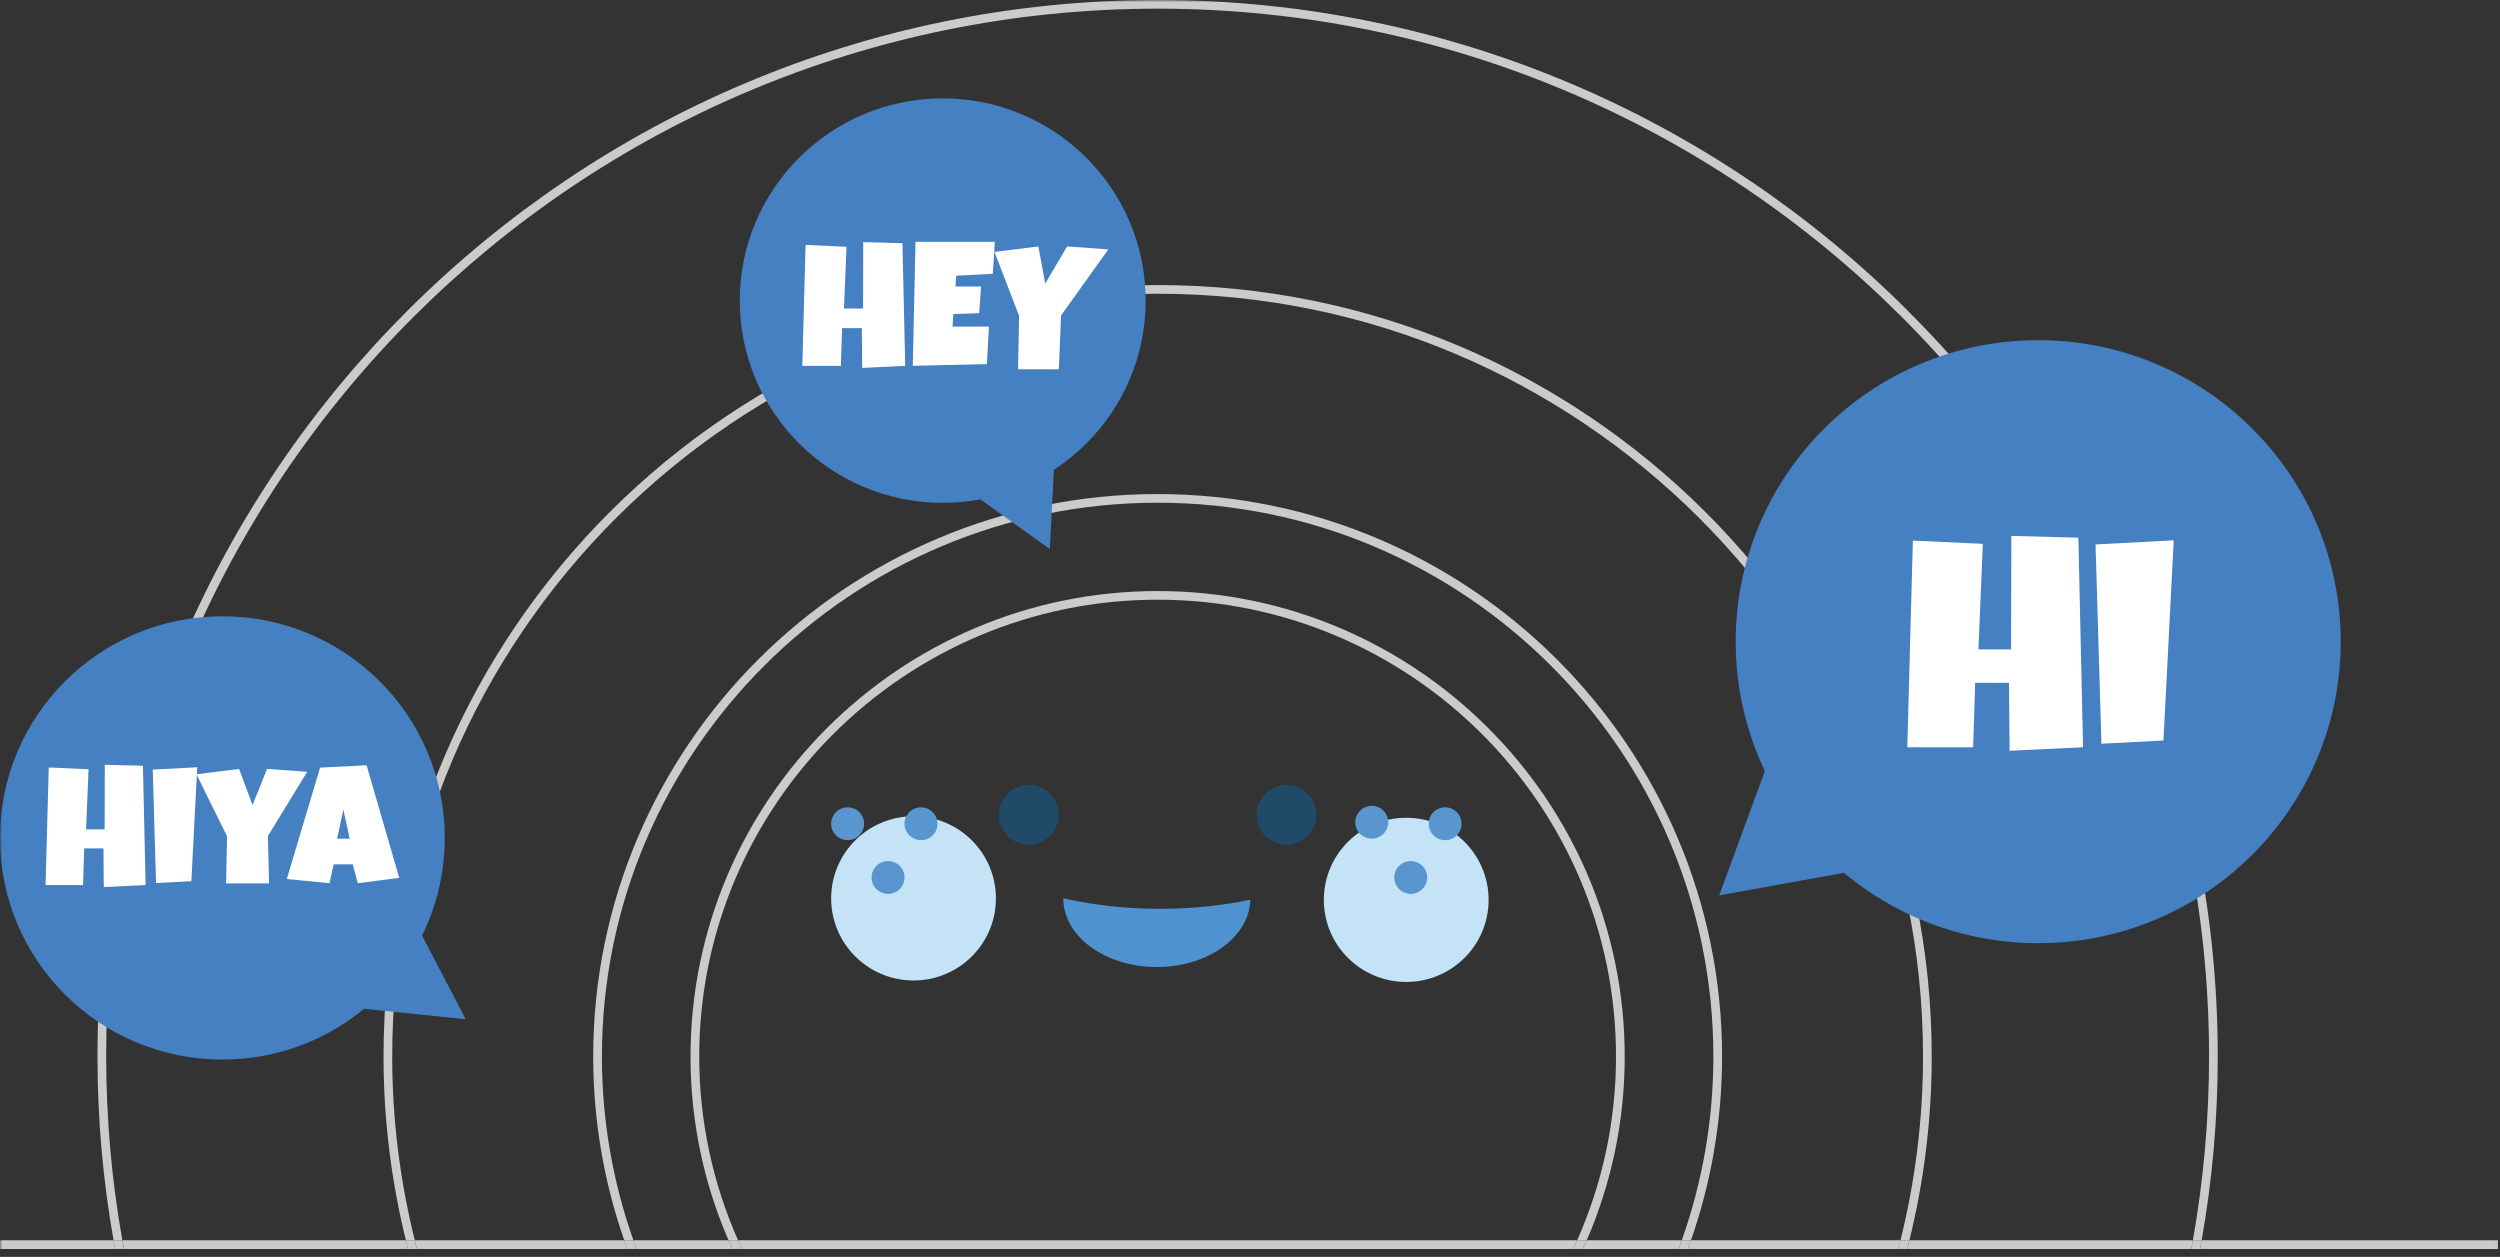 <svg xmlns="http://www.w3.org/2000/svg" width="545" height="274" viewBox="0 0 545 274" fill="none"><rect x="0" y="0" width="545" height="274" fill="#333333" stroke="none"/><mask id="mask0_5593_371" style="mask-type:luminance" maskUnits="userSpaceOnUse" x="0" y="0" width="545" height="274"><path d="M544.957 0H0V273.113H544.957V0Z" fill="white"></path></mask><g mask="url(#mask0_5593_371)"><path d="M217.111 195.85C217.111 205.732 209.07 213.745 199.155 213.745C189.231 213.745 181.19 205.732 181.19 195.85C181.19 185.959 189.231 177.946 199.155 177.946C209.07 177.946 217.111 185.959 217.111 195.85Z" fill="#C5E3F7"></path></g><mask id="mask1_5593_371" style="mask-type:luminance" maskUnits="userSpaceOnUse" x="0" y="0" width="545" height="274"><path d="M544.957 0H0V273.113H544.957V0Z" fill="white"></path></mask><g mask="url(#mask1_5593_371)"><path d="M324.518 196.167C324.518 206.061 316.478 214.062 306.55 214.062C296.638 214.062 288.598 206.061 288.598 196.167C288.598 186.285 296.638 178.272 306.55 178.272C316.478 178.272 324.518 186.285 324.518 196.167Z" fill="#C5E3F7"></path></g><mask id="mask2_5593_371" style="mask-type:luminance" maskUnits="userSpaceOnUse" x="0" y="0" width="545" height="274"><path d="M544.957 0H0V273.113H544.957V0Z" fill="white"></path></mask><g mask="url(#mask2_5593_371)"><path d="M230.814 177.629C230.814 181.22 227.896 184.128 224.281 184.128C220.681 184.128 217.75 181.22 217.75 177.629C217.75 174.029 220.681 171.121 224.281 171.121C227.896 171.121 230.814 174.029 230.814 177.629Z" fill="#214A68"></path></g><mask id="mask3_5593_371" style="mask-type:luminance" maskUnits="userSpaceOnUse" x="0" y="0" width="545" height="274"><path d="M544.957 0H0V273.113H544.957V0Z" fill="white"></path></mask><g mask="url(#mask3_5593_371)"><path d="M286.965 177.629C286.965 181.22 284.048 184.128 280.435 184.128C276.832 184.128 273.914 181.22 273.914 177.629C273.914 174.029 276.832 171.121 280.435 171.121C284.048 171.121 286.965 174.029 286.965 177.629Z" fill="#214A68"></path></g><mask id="mask4_5593_371" style="mask-type:luminance" maskUnits="userSpaceOnUse" x="0" y="0" width="545" height="274"><path d="M544.957 0H0V273.113H544.957V0Z" fill="white"></path></mask><g mask="url(#mask4_5593_371)"><path d="M302.632 179.255C302.632 181.232 301.025 182.83 299.042 182.83C297.061 182.83 295.454 181.232 295.454 179.255C295.454 177.266 297.061 175.677 299.042 175.677C301.025 175.677 302.632 177.266 302.632 179.255Z" fill="#5996D0"></path></g><mask id="mask5_5593_371" style="mask-type:luminance" maskUnits="userSpaceOnUse" x="0" y="0" width="545" height="274"><path d="M544.957 0H0V273.113H544.957V0Z" fill="white"></path></mask><g mask="url(#mask5_5593_371)"><path d="M188.377 179.581C188.377 181.558 186.774 183.16 184.79 183.16C182.806 183.16 181.19 181.558 181.19 179.581C181.19 177.595 182.806 175.993 184.79 175.993C186.774 175.993 188.377 177.595 188.377 179.581Z" fill="#5996D0"></path></g><mask id="mask6_5593_371" style="mask-type:luminance" maskUnits="userSpaceOnUse" x="0" y="0" width="545" height="274"><path d="M544.957 0H0V273.113H544.957V0Z" fill="white"></path></mask><g mask="url(#mask6_5593_371)"><path d="M197.181 191.294C197.181 193.268 195.577 194.869 193.594 194.869C191.61 194.869 190.006 193.268 190.006 191.294C190.006 189.305 191.61 187.716 193.594 187.716C195.577 187.716 197.181 189.305 197.181 191.294Z" fill="#5996D0"></path></g><mask id="mask7_5593_371" style="mask-type:luminance" maskUnits="userSpaceOnUse" x="0" y="0" width="545" height="274"><path d="M544.957 0H0V273.113H544.957V0Z" fill="white"></path></mask><g mask="url(#mask7_5593_371)"><path d="M204.372 179.581C204.372 181.558 202.766 183.16 200.785 183.16C198.801 183.16 197.182 181.558 197.182 179.581C197.182 177.595 198.801 175.993 200.785 175.993C202.766 175.993 204.372 177.595 204.372 179.581Z" fill="#5996D0"></path></g><mask id="mask8_5593_371" style="mask-type:luminance" maskUnits="userSpaceOnUse" x="0" y="0" width="545" height="274"><path d="M544.957 0H0V273.113H544.957V0Z" fill="white"></path></mask><g mask="url(#mask8_5593_371)"><path d="M318.627 179.581C318.627 181.558 317.024 183.16 315.04 183.16C313.056 183.16 311.453 181.558 311.453 179.581C311.453 177.595 313.056 175.993 315.04 175.993C317.024 175.993 318.627 177.595 318.627 179.581Z" fill="#5996D0"></path></g><mask id="mask9_5593_371" style="mask-type:luminance" maskUnits="userSpaceOnUse" x="0" y="0" width="545" height="274"><path d="M544.957 0H0V273.113H544.957V0Z" fill="white"></path></mask><g mask="url(#mask9_5593_371)"><path d="M311.128 191.294C311.128 193.267 309.524 194.869 307.54 194.869C305.557 194.869 303.95 193.267 303.95 191.294C303.95 189.304 305.557 187.715 307.54 187.715C309.524 187.715 311.128 189.304 311.128 191.294Z" fill="#5996D0"></path></g><mask id="mask10_5593_371" style="mask-type:luminance" maskUnits="userSpaceOnUse" x="0" y="0" width="545" height="274"><path d="M544.957 0H0V273.113H544.957V0Z" fill="white"></path></mask><g mask="url(#mask10_5593_371)"><path d="M252.845 198.119C245.327 198.119 238.212 197.281 231.803 195.816C231.803 195.828 231.791 195.841 231.791 195.841C231.791 204.109 240.924 210.812 252.2 210.812C263.33 210.812 272.382 204.264 272.575 196.129C266.518 197.414 259.851 198.119 252.845 198.119Z" fill="#4E93CF"></path></g><mask id="mask11_5593_371" style="mask-type:luminance" maskUnits="userSpaceOnUse" x="0" y="0" width="545" height="274"><path d="M544.957 0H0V273.113H544.957V0Z" fill="white"></path></mask><g mask="url(#mask11_5593_371)"><path d="M152.431 230.331C152.431 175.422 197.27 130.737 252.36 130.737C307.463 130.737 352.29 175.422 352.29 230.331C352.29 244.576 349.26 258.117 343.823 270.385H345.903C351.231 258.092 354.186 244.551 354.186 230.331C354.186 174.383 308.51 128.847 252.36 128.847C196.223 128.847 150.534 174.383 150.534 230.331C150.534 244.551 153.489 258.092 158.818 270.385H160.898C155.473 258.117 152.431 244.576 152.431 230.331Z" fill="#CCCBCB"></path></g><mask id="mask12_5593_371" style="mask-type:luminance" maskUnits="userSpaceOnUse" x="0" y="0" width="545" height="274"><path d="M544.957 0H0V273.113H544.957V0Z" fill="white"></path></mask><g mask="url(#mask12_5593_371)"><path d="M131.216 230.331C131.216 163.763 185.565 109.593 252.359 109.593C319.164 109.593 373.513 163.763 373.513 230.331C373.513 244.368 371.069 257.838 366.628 270.385H368.637C373.003 257.825 375.413 244.356 375.413 230.331C375.413 162.72 320.21 107.703 252.359 107.703C184.519 107.703 129.317 162.72 129.317 230.331C129.317 244.356 131.714 257.825 136.08 270.385H138.089C133.648 257.838 131.216 244.368 131.216 230.331Z" fill="#CCCBCB"></path></g><mask id="mask13_5593_371" style="mask-type:luminance" maskUnits="userSpaceOnUse" x="0" y="0" width="545" height="274"><path d="M544.957 0H0V273.113H544.957V0Z" fill="white"></path></mask><g mask="url(#mask13_5593_371)"><path d="M85.504 230.331C85.504 138.642 160.363 64.036 252.361 64.036C344.372 64.036 419.218 138.642 419.218 230.331C419.218 244.139 417.489 257.546 414.304 270.385H416.25C419.414 257.546 421.114 244.139 421.114 230.331C421.114 137.6 345.418 62.143 252.361 62.143C159.317 62.143 83.608 137.6 83.608 230.331C83.608 244.139 85.321 257.546 88.484 270.385H90.431C87.233 257.546 85.504 244.139 85.504 230.331Z" fill="#CCCBCB"></path></g><mask id="mask14_5593_371" style="mask-type:luminance" maskUnits="userSpaceOnUse" x="0" y="0" width="545" height="274"><path d="M544.957 0H0V273.113H544.957V0Z" fill="white"></path></mask><g mask="url(#mask14_5593_371)"><path d="M23.151 230.331C23.151 104.37 125.973 1.89 252.36 1.89C378.746 1.89 481.572 104.37 481.572 230.331C481.572 243.992 480.354 257.378 478.044 270.385H479.965C482.263 257.378 483.469 243.992 483.469 230.331C483.469 103.327 379.793 0 252.36 0C124.927 0 21.251 103.327 21.251 230.331C21.251 243.992 22.456 257.378 24.755 270.385H26.676C24.365 257.378 23.151 243.992 23.151 230.331Z" fill="#CCCBCB"></path></g><mask id="mask15_5593_371" style="mask-type:luminance" maskUnits="userSpaceOnUse" x="0" y="0" width="545" height="274"><path d="M544.957 0H0V273.113H544.957V0Z" fill="white"></path></mask><g mask="url(#mask15_5593_371)"><path d="M415.808 272.275H477.687C477.811 271.645 477.933 271.015 478.042 270.385H416.247C416.088 271.015 415.967 271.645 415.808 272.275Z" fill="#CCCBCB"></path></g><mask id="mask16_5593_371" style="mask-type:luminance" maskUnits="userSpaceOnUse" x="0" y="0" width="545" height="274"><path d="M544.957 0H0V273.113H544.957V0Z" fill="white"></path></mask><g mask="url(#mask16_5593_371)"><path d="M544.553 270.385H479.962C479.853 271.015 479.731 271.645 479.622 272.275H544.553V270.385Z" fill="#CCCBCB"></path></g><mask id="mask17_5593_371" style="mask-type:luminance" maskUnits="userSpaceOnUse" x="0" y="0" width="545" height="274"><path d="M544.957 0H0V273.113H544.957V0Z" fill="white"></path></mask><g mask="url(#mask17_5593_371)"><path d="M343.823 270.385H160.898C161.178 271.015 161.458 271.645 161.76 272.275H342.973C343.262 271.645 343.543 271.015 343.823 270.385Z" fill="#CCCBCB"></path></g><mask id="mask18_5593_371" style="mask-type:luminance" maskUnits="userSpaceOnUse" x="0" y="0" width="545" height="274"><path d="M544.957 0H0V273.113H544.957V0Z" fill="white"></path></mask><g mask="url(#mask18_5593_371)"><path d="M158.815 270.385H138.088C138.306 271.015 138.524 271.645 138.757 272.275H159.677C159.388 271.645 159.083 271.015 158.815 270.385Z" fill="#CCCBCB"></path></g><mask id="mask19_5593_371" style="mask-type:luminance" maskUnits="userSpaceOnUse" x="0" y="0" width="545" height="274"><path d="M544.957 0H0V273.113H544.957V0Z" fill="white"></path></mask><g mask="url(#mask19_5593_371)"><path d="M345.052 272.275H365.962C366.193 271.645 366.411 271.015 366.629 270.385H345.914C345.634 271.015 345.332 271.645 345.052 272.275Z" fill="#CCCBCB"></path></g><mask id="mask20_5593_371" style="mask-type:luminance" maskUnits="userSpaceOnUse" x="0" y="0" width="545" height="274"><path d="M544.957 0H0V273.113H544.957V0Z" fill="white"></path></mask><g mask="url(#mask20_5593_371)"><path d="M88.482 270.385H26.675C26.787 271.015 26.921 271.645 27.042 272.275H88.921C88.763 271.645 88.629 271.015 88.482 270.385Z" fill="#CCCBCB"></path></g><mask id="mask21_5593_371" style="mask-type:luminance" maskUnits="userSpaceOnUse" x="0" y="0" width="545" height="274"><path d="M544.957 0H0V273.113H544.957V0Z" fill="white"></path></mask><g mask="url(#mask21_5593_371)"><path d="M-39.829 270.385V272.275H25.102C24.981 271.645 24.859 271.015 24.75 270.385H-39.829Z" fill="#CCCBCB"></path></g><mask id="mask22_5593_371" style="mask-type:luminance" maskUnits="userSpaceOnUse" x="0" y="0" width="545" height="274"><path d="M544.957 0H0V273.113H544.957V0Z" fill="white"></path></mask><g mask="url(#mask22_5593_371)"><path d="M136.081 270.385H90.429C90.588 271.015 90.722 271.645 90.893 272.275H136.726C136.495 271.645 136.302 271.015 136.081 270.385Z" fill="#CCCBCB"></path></g><mask id="mask23_5593_371" style="mask-type:luminance" maskUnits="userSpaceOnUse" x="0" y="0" width="545" height="274"><path d="M544.957 0H0V273.113H544.957V0Z" fill="white"></path></mask><g mask="url(#mask23_5593_371)"><path d="M367.993 272.275H413.841C413.996 271.645 414.143 271.015 414.302 270.385H368.637C368.419 271.015 368.223 271.658 367.993 272.275Z" fill="#CCCBCB"></path></g><mask id="mask24_5593_371" style="mask-type:luminance" maskUnits="userSpaceOnUse" x="0" y="0" width="545" height="274"><path d="M544.957 0H0V273.113H544.957V0Z" fill="white"></path></mask><g mask="url(#mask24_5593_371)"><path d="M342.97 272.275H345.051C345.331 271.645 345.633 271.015 345.913 270.385H343.82C343.54 271.015 343.26 271.645 342.97 272.275Z" fill="#CCCBCB"></path></g><mask id="mask25_5593_371" style="mask-type:luminance" maskUnits="userSpaceOnUse" x="0" y="0" width="545" height="274"><path d="M544.957 0H0V273.113H544.957V0Z" fill="white"></path></mask><g mask="url(#mask25_5593_371)"><path d="M161.757 272.275C161.468 271.645 161.175 271.015 160.895 270.385H158.815C159.095 271.015 159.388 271.645 159.677 272.275H161.757Z" fill="#CCCBCB"></path></g><mask id="mask26_5593_371" style="mask-type:luminance" maskUnits="userSpaceOnUse" x="0" y="0" width="545" height="274"><path d="M544.957 0H0V273.113H544.957V0Z" fill="white"></path></mask><g mask="url(#mask26_5593_371)"><path d="M366.628 270.385C366.41 271.015 366.192 271.645 365.961 272.275H367.992C368.222 271.645 368.418 271.015 368.636 270.385H366.628Z" fill="#CCCBCB"></path></g><mask id="mask27_5593_371" style="mask-type:luminance" maskUnits="userSpaceOnUse" x="0" y="0" width="545" height="274"><path d="M544.957 0H0V273.113H544.957V0Z" fill="white"></path></mask><g mask="url(#mask27_5593_371)"><path d="M138.091 270.385H136.083C136.304 271.015 136.497 271.645 136.727 272.275H138.761C138.527 271.645 138.309 271.015 138.091 270.385Z" fill="#CCCBCB"></path></g><mask id="mask28_5593_371" style="mask-type:luminance" maskUnits="userSpaceOnUse" x="0" y="0" width="545" height="274"><path d="M544.957 0H0V273.113H544.957V0Z" fill="white"></path></mask><g mask="url(#mask28_5593_371)"><path d="M90.891 272.275C90.72 271.645 90.586 271.015 90.427 270.385H88.481C88.627 271.015 88.749 271.645 88.92 272.275H90.891Z" fill="#CCCBCB"></path></g><mask id="mask29_5593_371" style="mask-type:luminance" maskUnits="userSpaceOnUse" x="0" y="0" width="545" height="274"><path d="M544.957 0H0V273.113H544.957V0Z" fill="white"></path></mask><g mask="url(#mask29_5593_371)"><path d="M413.839 272.275H415.807C415.966 271.645 416.087 271.015 416.234 270.385H414.287C414.141 271.015 413.995 271.645 413.839 272.275Z" fill="#CCCBCB"></path></g><mask id="mask30_5593_371" style="mask-type:luminance" maskUnits="userSpaceOnUse" x="0" y="0" width="545" height="274"><path d="M544.957 0H0V273.113H544.957V0Z" fill="white"></path></mask><g mask="url(#mask30_5593_371)"><path d="M26.673 270.385H24.752C24.86 271.015 24.982 271.645 25.103 272.275H27.028C26.919 271.645 26.794 271.015 26.673 270.385Z" fill="#CCCBCB"></path></g><mask id="mask31_5593_371" style="mask-type:luminance" maskUnits="userSpaceOnUse" x="0" y="0" width="545" height="274"><path d="M544.957 0H0V273.113H544.957V0Z" fill="white"></path></mask><g mask="url(#mask31_5593_371)"><path d="M478.042 270.385C477.933 271.015 477.812 271.645 477.687 272.275H479.624C479.733 271.645 479.855 271.015 479.964 270.385H478.042Z" fill="#CCCBCB"></path></g><mask id="mask32_5593_371" style="mask-type:luminance" maskUnits="userSpaceOnUse" x="0" y="0" width="545" height="274"><path d="M544.957 0H0V273.113H544.957V0Z" fill="white"></path></mask><g mask="url(#mask32_5593_371)"><path d="M96.962 182.673C96.962 209.357 75.26 230.986 48.473 230.986C21.702 230.986 0 209.357 0 182.673C0 155.979 21.702 134.35 48.473 134.35C75.26 134.35 96.962 155.979 96.962 182.673Z" fill="#4580C2"></path></g><mask id="mask33_5593_371" style="mask-type:luminance" maskUnits="userSpaceOnUse" x="0" y="0" width="545" height="274"><path d="M544.957 0H0V273.113H544.957V0Z" fill="white"></path></mask><g mask="url(#mask33_5593_371)"><path d="M89.126 198.445L101.532 222.196L73.129 219.273L89.126 198.445Z" fill="#4580C2"></path></g><mask id="mask34_5593_371" style="mask-type:luminance" maskUnits="userSpaceOnUse" x="0" y="0" width="545" height="274"><path d="M544.957 0H0V273.113H544.957V0Z" fill="white"></path></mask><g mask="url(#mask34_5593_371)"><path d="M249.756 65.538C249.756 89.882 229.941 109.618 205.515 109.618C181.088 109.618 161.274 89.882 161.274 65.538C161.274 41.184 181.088 21.446 205.515 21.446C229.941 21.446 249.756 41.184 249.756 65.538Z" fill="#4580C2"></path></g><mask id="mask35_5593_371" style="mask-type:luminance" maskUnits="userSpaceOnUse" x="0" y="0" width="545" height="274"><path d="M544.957 0H0V273.113H544.957V0Z" fill="white"></path></mask><g mask="url(#mask35_5593_371)"><path d="M230.16 94.659L228.858 119.704L210.249 106.368L230.16 94.659Z" fill="#4580C2"></path></g><mask id="mask36_5593_371" style="mask-type:luminance" maskUnits="userSpaceOnUse" x="0" y="0" width="545" height="274"><path d="M544.957 0H0V273.113H544.957V0Z" fill="white"></path></mask><g mask="url(#mask36_5593_371)"><path d="M510.277 139.878C510.277 176.177 480.756 205.611 444.325 205.611C407.903 205.611 378.382 176.177 378.382 139.878C378.382 103.581 407.903 74.16 444.325 74.16C480.756 74.16 510.277 103.581 510.277 139.878Z" fill="#4580C2"></path></g><mask id="mask37_5593_371" style="mask-type:luminance" maskUnits="userSpaceOnUse" x="0" y="0" width="545" height="274"><path d="M544.957 0H0V273.113H544.957V0Z" fill="white"></path></mask><g mask="url(#mask37_5593_371)"><path d="M387.199 161.36L374.789 195.198L407.11 189.342L387.199 161.36Z" fill="#4580C2"></path></g><path d="M87.031 191.372L77.987 192.539L76.893 188.418H72.735L71.823 192.539L62.524 191.628L69.781 167.339L79.92 166.828L87.031 191.372ZM76.236 182.838L74.85 176.493L73.501 182.838H76.236Z" fill="white"></path><path d="M66.973 168.25L58.403 182.255L58.658 192.576H49.285L49.504 182.328L42.83 168.797L52.13 167.63L55.047 175.508L58.22 167.63L66.973 168.25Z" fill="white"></path><path d="M42.994 167.265L41.717 192.101L34.022 192.503L33.293 167.776L42.994 167.265Z" fill="white"></path><path d="M31.743 192.941L22.626 193.378L22.553 184.954H18.359L18.104 192.941H9.934L10.627 167.302L19.307 167.703L18.76 180.796H22.808L22.845 166.719L31.16 166.937L31.743 192.941Z" fill="white"></path><path d="M473.875 117.79L471.632 161.427L458.112 162.132L456.83 118.687L473.875 117.79Z" fill="white"></path><path d="M454.107 162.9L438.088 163.669L437.96 148.868H430.591L430.142 162.9H415.789L417.006 117.854L432.257 118.559L431.296 141.563H438.408L438.472 116.829L453.082 117.213L454.107 162.9Z" fill="white"></path><path d="M241.626 54.361L231.313 68.762L230.825 80.501H221.937L222.162 68.837L216.798 54.923L226.362 53.723L227.862 61.824L232.625 53.723L241.626 54.361Z" fill="white"></path><path d="M216.874 52.71C216.799 53.886 216.73 55.048 216.667 56.198C216.605 57.349 216.524 58.511 216.423 59.686L208.473 60.099L208.285 62.462H213.873L213.461 68.275L207.835 68.462L207.647 71.2H212.298H215.598C215.523 72.575 215.442 73.944 215.355 75.307C215.28 76.657 215.211 78.013 215.148 79.376L198.984 79.751L199.584 52.71H216.874Z" fill="white"></path><path d="M197.334 79.752L187.958 80.202L187.883 71.539H183.57L183.307 79.752H174.906L175.619 53.386L184.545 53.799L183.982 67.263H188.145L188.183 52.786L196.734 53.011L197.334 79.752Z" fill="white"></path></svg>